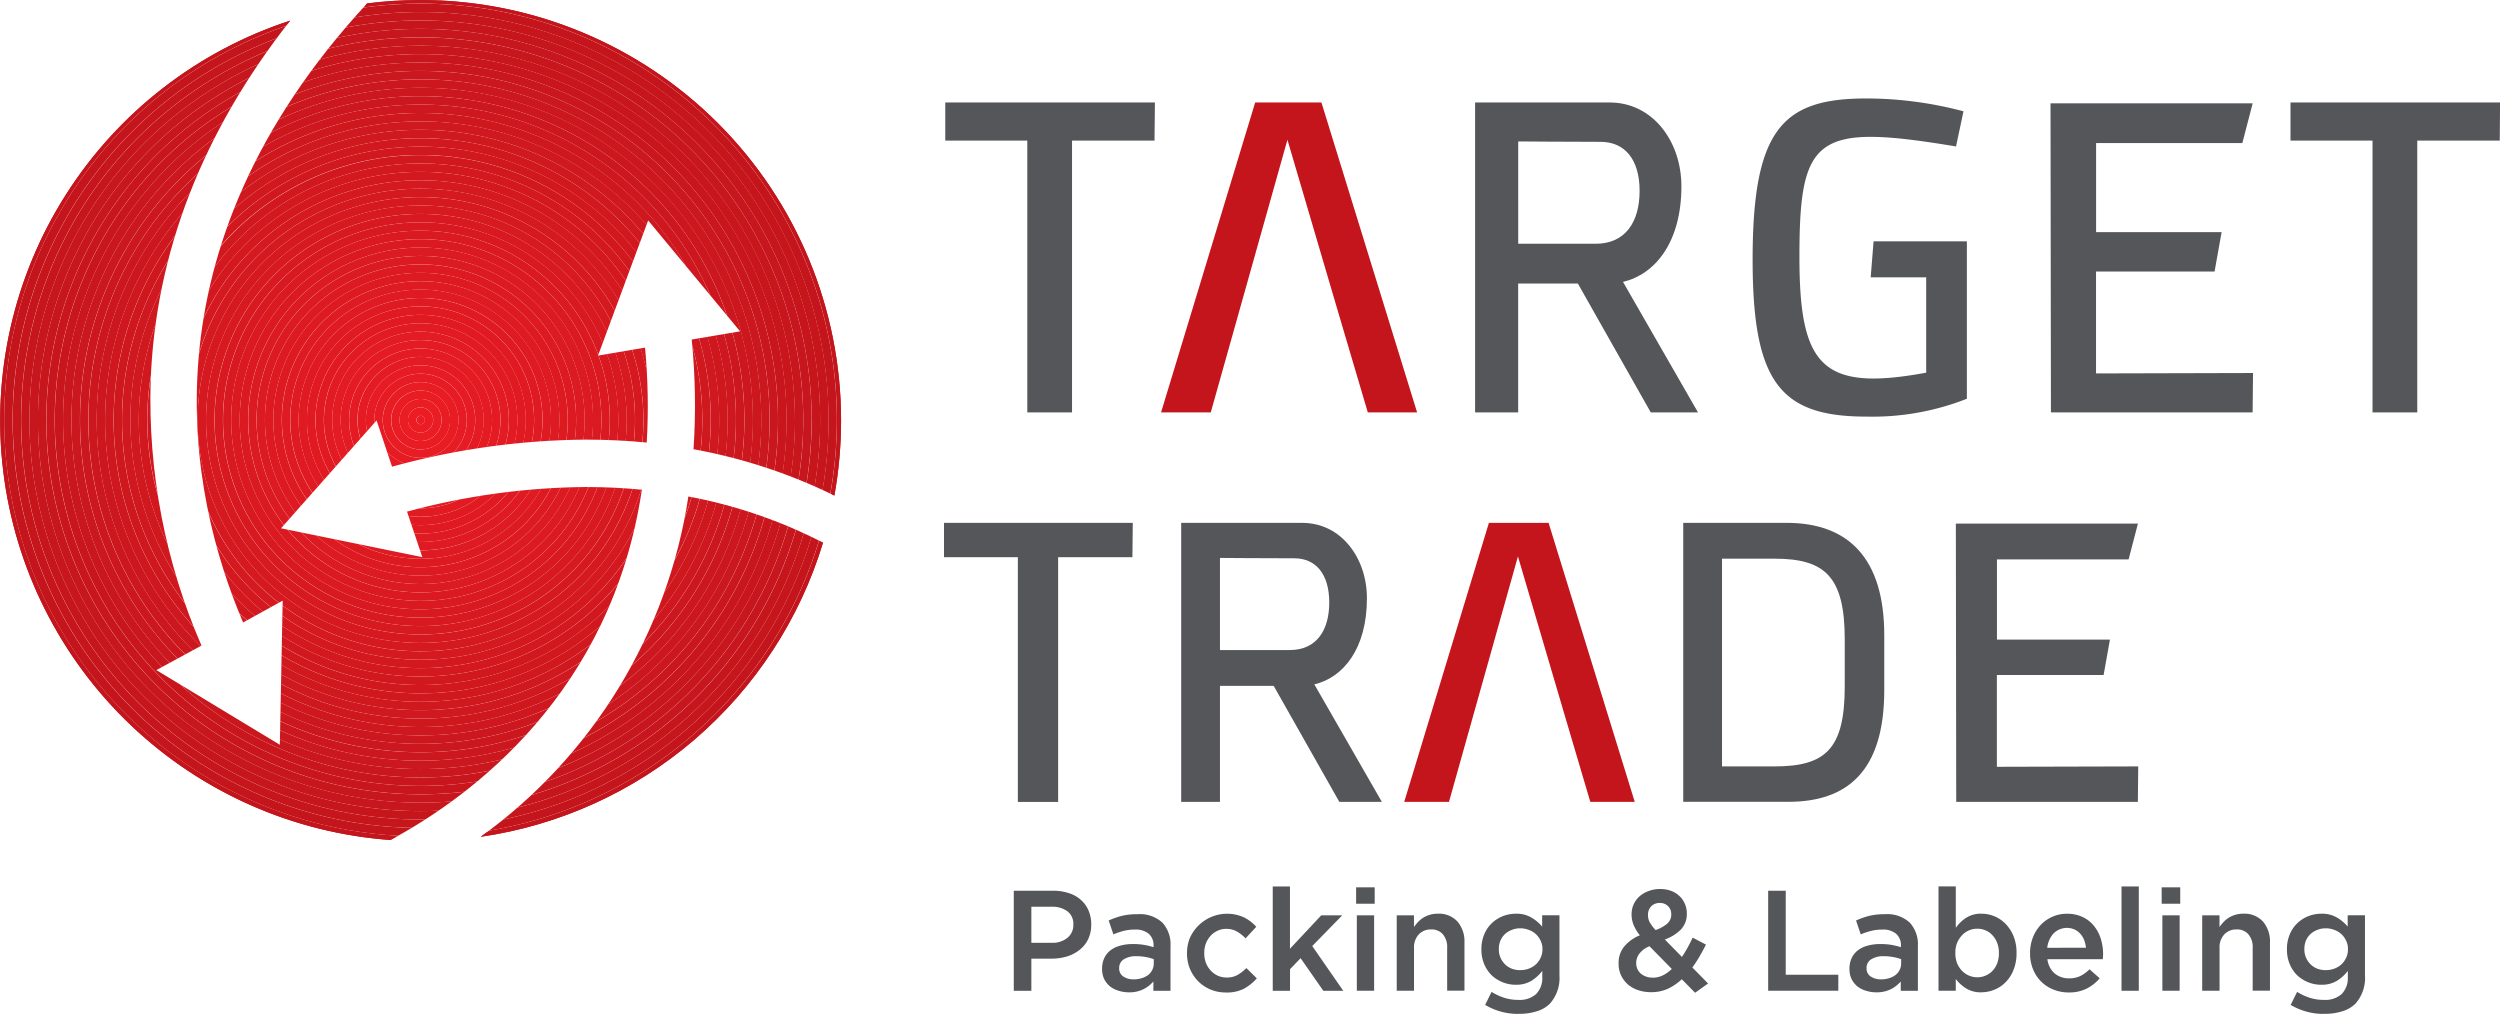 <svg xmlns="http://www.w3.org/2000/svg" xmlns:xlink="http://www.w3.org/1999/xlink" width="184.896" height="74.986" viewBox="0 0 184.896 74.986">
  <defs>
    <clipPath id="clip-path">
      <path id="Path_2" data-name="Path 2" d="M184.179,90.931c-1.354-.134-2.746-.2-4.149-.2a52.109,52.109,0,0,0-13.217,1.819l1.131,3.367-10.451-2.133,7.068-7.977,1.142,3.418a55.42,55.42,0,0,1,14.351-2c1.514,0,3.022.075,4.487.217a46.644,46.644,0,0,0-.125-7.021l-3.478.592,3.707-10,6.8,8.205-3.578.607A48.8,48.8,0,0,1,188,87.935a39.738,39.738,0,0,1,10.419,3.428,31.493,31.493,0,0,0,.495-5.549,31.1,31.1,0,0,0-31.1-31.1,31.722,31.722,0,0,0-3.953.249c-16.939,18.328-13.233,36.259-9.173,45.786l2.928-1.614-.211,10.659-9.13-5.523,3.335-1.812a45.612,45.612,0,0,1-3.758-19.576c.347-9.442,3.821-18.391,10.319-26.646a31.109,31.109,0,0,0,7.417,60.6c6.026-3.246,16.347-10.894,18.593-25.907m3.439.5A38.028,38.028,0,0,1,172.262,116.6a31.133,31.133,0,0,0,25.316-21.752A35.887,35.887,0,0,0,187.618,91.432Z" transform="translate(-136.709 -54.712)" fill="none" clip-rule="evenodd"/>
    </clipPath>
    <clipPath id="clip-path-2">
      <rect id="Rectangle_1" data-name="Rectangle 1" width="498.716" height="352.651" fill="none"/>
    </clipPath>
  </defs>
  <g id="Group_138" data-name="Group 138" transform="translate(-136.709 -54.712)">
    <g id="Group_4" data-name="Group 4" transform="translate(136.709 54.712)">
      <g id="Group_3" data-name="Group 3" clip-path="url(#clip-path)">
        <g id="Group_2" data-name="Group 2" transform="translate(-277.252 -69.837)">
          <g id="Group_1" data-name="Group 1" transform="translate(0 0)" clip-path="url(#clip-path-2)">
            <path id="Path_1" data-name="Path 1" d="M197.714,84.772h0A30.894,30.894,0,1,1,166.82,53.878a30.905,30.905,0,0,1,30.894,30.894m4.613,0a35.511,35.511,0,1,0-35.511,35.511,35.524,35.524,0,0,0,35.511-35.511" transform="translate(141.537 16.128)" fill="#c4151c"/>
          </g>
        </g>
      </g>
    </g>
    <g id="Group_8" data-name="Group 8" transform="translate(136.709 54.712)">
      <g id="Group_7" data-name="Group 7" clip-path="url(#clip-path)">
        <g id="Group_6" data-name="Group 6" transform="translate(-277.252 -69.837)">
          <g id="Group_5" data-name="Group 5" transform="translate(0 0)" clip-path="url(#clip-path-2)">
            <path id="Path_3" data-name="Path 3" d="M198.536,85.7h0A30.792,30.792,0,1,1,167.744,54.9,30.8,30.8,0,0,1,198.536,85.7m.618,0a31.415,31.415,0,1,0-31.415,31.414A31.426,31.426,0,0,0,199.154,85.7" transform="translate(140.613 15.204)" fill="#c4151c"/>
            <path id="Path_4" data-name="Path 4" d="M198.054,85.836a30.17,30.17,0,1,1-30.17-30.17,30.181,30.181,0,0,1,30.17,30.17m.618,0a30.792,30.792,0,1,0-30.792,30.792,30.8,30.8,0,0,0,30.792-30.792" transform="translate(140.473 15.064)" fill="#c5151c"/>
            <path id="Path_5" data-name="Path 5" d="M197.575,85.976a29.548,29.548,0,1,1-29.548-29.548,29.559,29.559,0,0,1,29.548,29.548m.631,0a30.17,30.17,0,1,0-30.171,30.17,30.181,30.181,0,0,0,30.171-30.17" transform="translate(140.33 14.923)" fill="#c6161c"/>
            <path id="Path_6" data-name="Path 6" d="M197.094,86.116A28.926,28.926,0,1,1,168.167,57.19a28.937,28.937,0,0,1,28.926,28.926m.63,0a29.548,29.548,0,1,0-29.548,29.548,29.559,29.559,0,0,0,29.548-29.548" transform="translate(140.19 14.783)" fill="#c6161c"/>
            <path id="Path_7" data-name="Path 7" d="M196.609,86.256a28.3,28.3,0,1,1-28.3-28.3,28.314,28.314,0,0,1,28.3,28.3m.619,0A28.926,28.926,0,1,0,168.3,115.182a28.937,28.937,0,0,0,28.926-28.926" transform="translate(140.052 14.643)" fill="#c7161d"/>
            <path id="Path_8" data-name="Path 8" d="M196.127,86.4a27.682,27.682,0,1,1-27.682-27.682A27.692,27.692,0,0,1,196.127,86.4m.618,0a28.3,28.3,0,1,0-28.3,28.3,28.314,28.314,0,0,0,28.3-28.3" transform="translate(139.912 14.503)" fill="#c8161d"/>
            <path id="Path_9" data-name="Path 9" d="M195.648,86.537h0a27.06,27.06,0,1,1-27.06-27.06,27.07,27.07,0,0,1,27.06,27.06m.63,0A27.682,27.682,0,1,0,168.6,114.219a27.692,27.692,0,0,0,27.682-27.682" transform="translate(139.769 14.363)" fill="#c9161d"/>
            <path id="Path_10" data-name="Path 10" d="M195.166,86.677A26.438,26.438,0,1,1,168.728,60.24a26.447,26.447,0,0,1,26.438,26.438m.631,0a27.06,27.06,0,1,0-27.06,27.059A27.07,27.07,0,0,0,195.8,86.677" transform="translate(139.629 14.222)" fill="#c9161d"/>
            <path id="Path_11" data-name="Path 11" d="M194.681,86.818A25.816,25.816,0,1,1,168.866,61a25.825,25.825,0,0,1,25.816,25.816m.618,0a26.438,26.438,0,1,0-26.438,26.438A26.447,26.447,0,0,0,195.3,86.818" transform="translate(139.491 14.082)" fill="#ca161d"/>
            <path id="Path_12" data-name="Path 12" d="M194.2,86.958h0a25.194,25.194,0,1,1-25.194-25.194A25.2,25.2,0,0,1,194.2,86.958m.618,0A25.816,25.816,0,1,0,169,112.774a25.825,25.825,0,0,0,25.816-25.816" transform="translate(139.351 13.942)" fill="#cb171e"/>
            <path id="Path_13" data-name="Path 13" d="M193.721,87.1h0a24.572,24.572,0,1,1-24.572-24.571A24.581,24.581,0,0,1,193.721,87.1m.63,0a25.194,25.194,0,1,0-25.194,25.193A25.2,25.2,0,0,0,194.351,87.1" transform="translate(139.208 13.802)" fill="#cc171e"/>
            <path id="Path_14" data-name="Path 14" d="M193.239,87.238a23.95,23.95,0,1,1-23.95-23.95,23.958,23.958,0,0,1,23.95,23.95m.631,0A24.572,24.572,0,1,0,169.3,111.81a24.58,24.58,0,0,0,24.572-24.571" transform="translate(139.068 13.661)" fill="#cc171e"/>
            <path id="Path_15" data-name="Path 15" d="M192.754,87.379a23.327,23.327,0,1,1-23.328-23.328,23.336,23.336,0,0,1,23.328,23.328m.618,0a23.95,23.95,0,1,0-23.95,23.95,23.958,23.958,0,0,0,23.95-23.95" transform="translate(138.93 13.521)" fill="#cd171e"/>
            <path id="Path_16" data-name="Path 16" d="M192.273,87.519h0a22.705,22.705,0,1,1-22.706-22.706,22.714,22.714,0,0,1,22.706,22.706m.618,0a23.328,23.328,0,1,0-23.328,23.327A23.336,23.336,0,0,0,192.89,87.519" transform="translate(138.79 13.381)" fill="#ce171e"/>
            <path id="Path_17" data-name="Path 17" d="M191.793,87.659h0A22.083,22.083,0,1,1,169.71,65.576a22.092,22.092,0,0,1,22.083,22.083m.631,0a22.705,22.705,0,1,0-22.706,22.705,22.714,22.714,0,0,0,22.706-22.705" transform="translate(138.647 13.241)" fill="#cf171e"/>
            <path id="Path_18" data-name="Path 18" d="M191.312,87.8A21.461,21.461,0,1,1,169.85,66.338,21.469,21.469,0,0,1,191.312,87.8m.631,0a22.084,22.084,0,1,0-22.084,22.083A22.092,22.092,0,0,0,191.942,87.8" transform="translate(138.507 13.1)" fill="#cf181f"/>
            <path id="Path_19" data-name="Path 19" d="M190.827,87.939a20.839,20.839,0,1,1-20.84-20.84,20.847,20.847,0,0,1,20.84,20.84m.618,0A21.461,21.461,0,1,0,169.983,109.4a21.469,21.469,0,0,0,21.461-21.461" transform="translate(138.37 12.96)" fill="#d0181f"/>
            <path id="Path_20" data-name="Path 20" d="M190.345,88.08a20.217,20.217,0,1,1-20.217-20.217A20.224,20.224,0,0,1,190.345,88.08m.619,0a20.839,20.839,0,1,0-20.84,20.839,20.847,20.847,0,0,0,20.84-20.839" transform="translate(138.229 12.82)" fill="#d1181f"/>
            <path id="Path_21" data-name="Path 21" d="M189.866,88.22a19.6,19.6,0,1,1-19.6-19.6,19.6,19.6,0,0,1,19.6,19.6m.631,0a20.217,20.217,0,1,0-20.218,20.217A20.225,20.225,0,0,0,190.5,88.22" transform="translate(138.086 12.679)" fill="#d2181f"/>
            <path id="Path_22" data-name="Path 22" d="M189.385,88.36h0a18.973,18.973,0,1,1-18.973-18.973A18.98,18.98,0,0,1,189.385,88.36m.63,0a19.595,19.595,0,1,0-19.6,19.6,19.6,19.6,0,0,0,19.6-19.6" transform="translate(137.946 12.539)" fill="#d2181f"/>
            <path id="Path_23" data-name="Path 23" d="M188.9,88.5A18.351,18.351,0,1,1,170.549,70.15,18.357,18.357,0,0,1,188.9,88.5m.619,0a18.973,18.973,0,1,0-18.973,18.973A18.98,18.98,0,0,0,189.518,88.5" transform="translate(137.808 12.399)" fill="#d31820"/>
            <path id="Path_24" data-name="Path 24" d="M188.418,88.641a17.729,17.729,0,1,1-17.729-17.729,17.736,17.736,0,0,1,17.729,17.729m.618,0a18.351,18.351,0,1,0-18.351,18.351,18.357,18.357,0,0,0,18.351-18.351" transform="translate(137.668 12.259)" fill="#d41820"/>
            <path id="Path_25" data-name="Path 25" d="M187.939,88.781h0a17.107,17.107,0,1,1-17.107-17.107,17.113,17.113,0,0,1,17.107,17.107m.63,0A17.729,17.729,0,1,0,170.84,106.51a17.735,17.735,0,0,0,17.729-17.729" transform="translate(137.525 12.119)" fill="#d51920"/>
            <path id="Path_26" data-name="Path 26" d="M187.458,88.921h0a16.485,16.485,0,1,1-16.485-16.485,16.491,16.491,0,0,1,16.485,16.485m.63,0a17.107,17.107,0,1,0-17.107,17.106,17.113,17.113,0,0,0,17.107-17.106" transform="translate(137.385 11.978)" fill="#d51920"/>
            <path id="Path_27" data-name="Path 27" d="M186.972,89.061h0A15.863,15.863,0,1,1,171.11,73.2a15.869,15.869,0,0,1,15.863,15.863m.618,0a16.485,16.485,0,1,0-16.484,16.485A16.491,16.491,0,0,0,187.59,89.061" transform="translate(137.247 11.838)" fill="#d61920"/>
            <path id="Path_28" data-name="Path 28" d="M186.491,89.2h0A15.241,15.241,0,1,1,171.25,73.961,15.247,15.247,0,0,1,186.491,89.2m.618,0a15.863,15.863,0,1,0-15.863,15.863A15.869,15.869,0,0,0,187.108,89.2" transform="translate(137.107 11.698)" fill="#d71920"/>
            <path id="Path_29" data-name="Path 29" d="M186.012,89.342a14.619,14.619,0,1,1-14.619-14.619,14.624,14.624,0,0,1,14.619,14.619m.63,0A15.24,15.24,0,1,0,171.4,104.583a15.246,15.246,0,0,0,15.241-15.241" transform="translate(136.964 11.558)" fill="#d81921"/>
            <path id="Path_30" data-name="Path 30" d="M185.53,89.482a14,14,0,1,1-14-14,14,14,0,0,1,14,14m.631,0A14.618,14.618,0,1,0,171.541,104.1a14.625,14.625,0,0,0,14.619-14.618" transform="translate(136.824 11.417)" fill="#d91921"/>
            <path id="Path_31" data-name="Path 31" d="M185.045,89.622a13.375,13.375,0,1,1-13.375-13.375,13.38,13.38,0,0,1,13.375,13.375m.618,0a14,14,0,1,0-14,14,14,14,0,0,0,14-14" transform="translate(136.687 11.277)" fill="#da1921"/>
            <path id="Path_32" data-name="Path 32" d="M184.564,89.763h0A12.752,12.752,0,1,1,171.811,77.01a12.757,12.757,0,0,1,12.753,12.753m.618,0a13.374,13.374,0,1,0-13.375,13.375,13.38,13.38,0,0,0,13.375-13.375" transform="translate(136.546 11.137)" fill="#db1921"/>
            <path id="Path_33" data-name="Path 33" d="M184.084,89.9h0a12.13,12.13,0,1,1-12.13-12.13,12.135,12.135,0,0,1,12.13,12.13m.631,0a12.752,12.752,0,1,0-12.753,12.752A12.758,12.758,0,0,0,184.715,89.9" transform="translate(136.403 10.997)" fill="#db1a21"/>
            <path id="Path_34" data-name="Path 34" d="M183.6,90.043h0a11.508,11.508,0,1,1-11.508-11.508A11.512,11.512,0,0,1,183.6,90.043m.631,0a12.13,12.13,0,1,0-12.131,12.13,12.135,12.135,0,0,0,12.131-12.13" transform="translate(136.263 10.856)" fill="#dc1a21"/>
            <path id="Path_35" data-name="Path 35" d="M183.118,90.183h0A10.886,10.886,0,1,1,172.232,79.3a10.89,10.89,0,0,1,10.887,10.887m.618,0a11.508,11.508,0,1,0-11.508,11.508,11.512,11.512,0,0,0,11.508-11.508" transform="translate(136.125 10.716)" fill="#dd1a21"/>
            <path id="Path_36" data-name="Path 36" d="M182.636,90.324h0a10.264,10.264,0,1,1-10.264-10.265,10.267,10.267,0,0,1,10.264,10.265m.619,0a10.886,10.886,0,1,0-10.887,10.886,10.891,10.891,0,0,0,10.887-10.886" transform="translate(135.985 10.576)" fill="#de1a21"/>
            <path id="Path_37" data-name="Path 37" d="M182.157,90.464h0a9.642,9.642,0,1,1-9.642-9.642,9.646,9.646,0,0,1,9.642,9.642m.631,0a10.264,10.264,0,1,0-10.265,10.264,10.269,10.269,0,0,0,10.265-10.264" transform="translate(135.842 10.436)" fill="#de1a22"/>
            <path id="Path_38" data-name="Path 38" d="M181.676,90.6a9.02,9.02,0,1,1-9.02-9.02,9.023,9.023,0,0,1,9.02,9.02m.63,0a9.642,9.642,0,1,0-9.642,9.642,9.645,9.645,0,0,0,9.642-9.642" transform="translate(135.702 10.295)" fill="#df1a22"/>
            <path id="Path_39" data-name="Path 39" d="M181.191,90.744a8.4,8.4,0,1,1-8.4-8.4,8.4,8.4,0,0,1,8.4,8.4m.618,0a9.02,9.02,0,1,0-9.02,9.02,9.023,9.023,0,0,0,9.02-9.02" transform="translate(135.564 10.155)" fill="#e01a22"/>
            <path id="Path_40" data-name="Path 40" d="M180.709,90.885a7.775,7.775,0,1,1-7.776-7.776,7.779,7.779,0,0,1,7.776,7.776m.618,0a8.4,8.4,0,1,0-8.4,8.4,8.4,8.4,0,0,0,8.4-8.4" transform="translate(135.424 10.015)" fill="#e11a22"/>
            <path id="Path_41" data-name="Path 41" d="M180.23,91.025a7.154,7.154,0,1,1-7.154-7.154,7.157,7.157,0,0,1,7.154,7.154m.631,0a7.776,7.776,0,1,0-7.777,7.776,7.779,7.779,0,0,0,7.777-7.776" transform="translate(135.281 9.875)" fill="#e11a22"/>
            <path id="Path_42" data-name="Path 42" d="M179.748,91.165a6.532,6.532,0,1,1-6.532-6.532,6.534,6.534,0,0,1,6.532,6.532m.63,0a7.154,7.154,0,1,0-7.154,7.154,7.157,7.157,0,0,0,7.154-7.154" transform="translate(135.141 9.734)" fill="#e21b22"/>
            <path id="Path_43" data-name="Path 43" d="M179.263,91.305a5.909,5.909,0,1,1-5.91-5.91,5.912,5.912,0,0,1,5.91,5.91m.619,0a6.532,6.532,0,1,0-6.532,6.531,6.534,6.534,0,0,0,6.532-6.531" transform="translate(135.004 9.594)" fill="#e31b22"/>
            <path id="Path_44" data-name="Path 44" d="M178.782,91.446h0a5.287,5.287,0,1,1-5.288-5.288,5.29,5.29,0,0,1,5.288,5.288m.618,0a5.91,5.91,0,1,0-5.91,5.91,5.911,5.911,0,0,0,5.91-5.91" transform="translate(134.863 9.454)" fill="#e41b22"/>
            <path id="Path_45" data-name="Path 45" d="M178.3,91.586a4.666,4.666,0,1,1-4.666-4.666,4.667,4.667,0,0,1,4.666,4.666m.63,0a5.287,5.287,0,1,0-5.288,5.288,5.29,5.29,0,0,0,5.288-5.288" transform="translate(134.72 9.314)" fill="#e51b23"/>
            <path id="Path_46" data-name="Path 46" d="M177.82,91.726h0a4.043,4.043,0,1,1-4.043-4.043,4.045,4.045,0,0,1,4.043,4.043m.631,0a4.666,4.666,0,1,0-4.666,4.665,4.668,4.668,0,0,0,4.666-4.665" transform="translate(134.58 9.173)" fill="#e51b23"/>
            <path id="Path_47" data-name="Path 47" d="M177.336,91.866h0a3.421,3.421,0,1,1-3.422-3.422,3.423,3.423,0,0,1,3.422,3.422m.618,0a4.043,4.043,0,1,0-4.043,4.043,4.045,4.045,0,0,0,4.043-4.043" transform="translate(134.443 9.033)" fill="#e61b23"/>
            <path id="Path_48" data-name="Path 48" d="M176.855,92.007a2.8,2.8,0,1,1-2.8-2.8,2.8,2.8,0,0,1,2.8,2.8m.618,0a3.421,3.421,0,1,0-3.422,3.422,3.423,3.423,0,0,0,3.422-3.422" transform="translate(134.302 8.893)" fill="#e71b23"/>
          </g>
        </g>
      </g>
    </g>
    <path id="Path_50" data-name="Path 50" d="M176.376,92.147a2.178,2.178,0,1,1-2.178-2.178,2.178,2.178,0,0,1,2.178,2.178m.63,0a2.8,2.8,0,1,0-2.8,2.8,2.8,2.8,0,0,0,2.8-2.8" transform="translate(-6.384 -6.372)" fill="#e81c23"/>
    <path id="Path_51" data-name="Path 51" d="M175.894,92.287h0a1.555,1.555,0,1,1-1.555-1.555,1.556,1.556,0,0,1,1.555,1.555m.631,0a2.177,2.177,0,1,0-2.178,2.177,2.179,2.179,0,0,0,2.178-2.177" transform="translate(-6.524 -6.512)" fill="#e91c23"/>
    <path id="Path_52" data-name="Path 52" d="M175.409,92.427a.933.933,0,1,1-.934-.933.934.934,0,0,1,.934.933m.618,0a1.555,1.555,0,1,0-1.555,1.555,1.556,1.556,0,0,0,1.555-1.555" transform="translate(-6.661 -6.653)" fill="#ea1c24"/>
    <path id="Path_53" data-name="Path 53" d="M174.928,92.568h0a.311.311,0,1,1-.312-.311.312.312,0,0,1,.312.311m.618,0a.933.933,0,1,0-.934.934.933.933,0,0,0,.934-.934" transform="translate(-6.802 -6.793)" fill="#ec1c24"/>
    <path id="Path_54" data-name="Path 54" d="M175.079,92.708a.311.311,0,1,0-.311.311.311.311,0,0,0,.311-.311" transform="translate(-6.945 -6.933)" fill="#ed1c24"/>
    <path id="Path_55" data-name="Path 55" d="M236.223,102.1H222.266v2.538h5.462v18.1h2.979v-18.1H236.2l.028-2.538" transform="translate(-15.74 -8.718)" fill="#54565a"/>
    <path id="Path_56" data-name="Path 56" d="M246.633,104.695s3.338.027,5.489.027c1.6,0,2.592,1.164,2.592,3.269,0,2.049-.937,3.517-2.923,3.517h-5.159v-6.813m10.869,2.991c0-3.018-1.932-5.583-4.772-5.583h-8.965v20.632h2.868v-8.579h3.972l4.855,8.579h3.145l-4.993-8.689C255.736,113.549,257.5,111.424,257.5,107.685Z" transform="translate(-19.696 -8.719)" fill="#54565a" fill-rule="evenodd"/>
    <path id="Path_57" data-name="Path 57" d="M281.026,122.734,274.654,102.1h-4.414l-6.262,20.633h3.31l5.1-18.151,3.475,11.807,1.876,6.344h3.282" transform="translate(-23.414 -8.718)" fill="#c4151c"/>
    <path id="Path_58" data-name="Path 58" d="M296.022,120.113h-3.889V104.75h3.889c3.724,0,5.187,1.326,5.187,5.968V114.2c0,4.615-1.408,5.913-5.187,5.913m8.11-9.7c0-5.693-2.649-8.313-7.228-8.313h-7.64v20.632h7.778c4.3,0,7.09-2.207,7.09-8.257Z" transform="translate(-28.066 -8.719)" fill="#54565a" fill-rule="evenodd"/>
    <path id="Path_59" data-name="Path 59" d="M324.9,113.368l.469-2.621h-8.357v-5.93h9.737l.69-2.649H313.973L314,122.746h13.434l.027-2.621-10.454.028v-6.786H324.9" transform="translate(-32.612 -8.731)" fill="#54565a"/>
    <path id="Path_60" data-name="Path 60" d="M237.881,64h-15.5V66.82h6.066v20.1h3.309V66.82h6.1l.03-2.818" transform="translate(-15.761 -1.709)" fill="#54565a"/>
    <path id="Path_61" data-name="Path 61" d="M260.875,86.919,253.8,64h-4.9L241.94,86.919h3.676l5.669-20.161,3.86,13.114,2.084,7.047h3.646" transform="translate(-19.36 -1.709)" fill="#c4151c"/>
    <path id="Path_62" data-name="Path 62" d="M273.587,66.881s3.707.031,6.1.031c1.776,0,2.88,1.292,2.88,3.63,0,2.277-1.041,3.907-3.247,3.907h-5.73V66.881M285.659,70.2c0-3.353-2.145-6.2-5.3-6.2H270.4V86.919h3.186V77.39H278l5.392,9.53h3.493l-5.546-9.651C283.7,76.716,285.659,74.356,285.659,70.2Z" transform="translate(-24.596 -1.709)" fill="#54565a" fill-rule="evenodd"/>
    <path id="Path_63" data-name="Path 63" d="M311.4,85.839V74.2H304.5l-.214,2.665h4.105v7.048c-7.751,1.439-9.375-.521-9.375-8.58,0-8.946,1.257-9.866,11.581-8.15l.552-2.6a28.181,28.181,0,0,0-7.17-.95c-6.19,0-8.425,2.237-8.425,11.918,0,9.038,2.022,11.612,8.394,11.612a19.043,19.043,0,0,0,7.445-1.317" transform="translate(-29.224 -1.64)" fill="#54565a"/>
    <path id="Path_64" data-name="Path 64" d="M334.686,76.516l.521-2.911h-9.283V67.018h10.815l.766-2.942H322.553l.03,22.857H337.5l.031-2.911-11.612.031V76.516h8.762" transform="translate(-34.191 -1.723)" fill="#54565a"/>
    <path id="Path_65" data-name="Path 65" d="M359.8,64h-15.5V66.82h6.067v20.1h3.309V66.82h6.1L359.8,64" transform="translate(-38.19 -1.709)" fill="#54565a"/>
    <path id="Path_66" data-name="Path 66" d="M228.591,135.442h2.916a3.55,3.55,0,0,1,1.163.18,2.374,2.374,0,0,1,.888.5,2.132,2.132,0,0,1,.56.782,2.485,2.485,0,0,1,.2,1.014v.021a2.472,2.472,0,0,1-.233,1.1,2.285,2.285,0,0,1-.634.782,2.9,2.9,0,0,1-.94.486,4.083,4.083,0,0,1-1.152.158H229.89v2.378h-1.3v-7.4m2.81,3.847a1.7,1.7,0,0,0,1.162-.37,1.191,1.191,0,0,0,.433-.951v-.021a1.152,1.152,0,0,0-.433-.982,1.836,1.836,0,0,0-1.162-.339H229.89v2.664Z" transform="translate(-16.904 -14.852)" fill="#54565a" fill-rule="evenodd"/>
    <path id="Path_67" data-name="Path 67" d="M240.387,143.23v-.687a2.378,2.378,0,0,1-.73.57,2.294,2.294,0,0,1-1.077.233,2.457,2.457,0,0,1-.761-.116,1.929,1.929,0,0,1-.634-.317,1.821,1.821,0,0,1-.433-.539,1.705,1.705,0,0,1-.158-.75V141.6a1.779,1.779,0,0,1,.169-.8,1.535,1.535,0,0,1,.465-.57,1.987,1.987,0,0,1,.718-.338,3.421,3.421,0,0,1,.909-.117,4.864,4.864,0,0,1,.856.064,5.216,5.216,0,0,1,.687.169V139.9a1.1,1.1,0,0,0-.359-.888,1.492,1.492,0,0,0-1.015-.307,3.4,3.4,0,0,0-.845.1,5.527,5.527,0,0,0-.75.254l-.348-1.025a5.9,5.9,0,0,1,.951-.339,4.727,4.727,0,0,1,1.173-.126,2.464,2.464,0,0,1,1.849.623,2.369,2.369,0,0,1,.6,1.732v3.308h-1.268m.032-2.335a3.251,3.251,0,0,0-.582-.158,3.645,3.645,0,0,0-.7-.064,1.645,1.645,0,0,0-.941.233.731.731,0,0,0-.338.634v.021a.7.7,0,0,0,.307.613,1.355,1.355,0,0,0,.771.211,1.9,1.9,0,0,0,.581-.085,1.586,1.586,0,0,0,.476-.233,1.08,1.08,0,0,0,.306-.37,1.031,1.031,0,0,0,.117-.486Z" transform="translate(-18.376 -15.243)" fill="#54565a" fill-rule="evenodd"/>
    <path id="Path_68" data-name="Path 68" d="M247.17,143.349a2.833,2.833,0,0,1-2.071-.845,2.918,2.918,0,0,1-.6-.92,3,3,0,0,1-.211-1.12v-.021a3,3,0,0,1,.211-1.12,3.017,3.017,0,0,1,3.994-1.532,3.088,3.088,0,0,1,.919.7l-.792.856a2.781,2.781,0,0,0-.634-.5,1.53,1.53,0,0,0-.814-.2,1.421,1.421,0,0,0-.645.149,1.5,1.5,0,0,0-.508.38,1.786,1.786,0,0,0-.338.56,2.039,2.039,0,0,0-.116.687v.021a2.068,2.068,0,0,0,.116.7,1.816,1.816,0,0,0,.349.571,1.728,1.728,0,0,0,.528.391,1.641,1.641,0,0,0,.676.137,1.593,1.593,0,0,0,.792-.19,3.124,3.124,0,0,0,.655-.508l.771.761a3.588,3.588,0,0,1-.94.761,2.809,2.809,0,0,1-1.342.286" transform="translate(-19.791 -15.236)" fill="#54565a"/>
    <path id="Path_69" data-name="Path 69" d="M252.055,135.054h1.278v4.607l2.314-2.472H257.2l-2.219,2.272,2.293,3.308H255.8l-1.68-2.41-.782.814v1.6h-1.278v-7.714" transform="translate(-21.221 -14.781)" fill="#54565a"/>
    <path id="Path_70" data-name="Path 70" d="M259.617,135.131h1.374v1.215h-1.374Zm.053,2.071h1.279v5.58H259.67Z" transform="translate(-22.612 -14.795)" fill="#54565a" fill-rule="evenodd"/>
    <path id="Path_71" data-name="Path 71" d="M263.294,137.643h1.279v.867a3.026,3.026,0,0,1,.3-.37,2.072,2.072,0,0,1,.38-.317,2.039,2.039,0,0,1,1.067-.3,1.865,1.865,0,0,1,1.469.581,2.264,2.264,0,0,1,.517,1.563v3.551h-1.279v-3.17a1.443,1.443,0,0,0-.317-1,1.092,1.092,0,0,0-.877-.359,1.19,1.19,0,0,0-.909.37,1.4,1.4,0,0,0-.348,1.013v3.15h-1.279v-5.58" transform="translate(-23.288 -15.236)" fill="#54565a"/>
    <path id="Path_72" data-name="Path 72" d="M273.742,144.934a4.718,4.718,0,0,1-2.494-.666l.476-.961a4.311,4.311,0,0,0,.929.433,3.4,3.4,0,0,0,1.057.158,1.827,1.827,0,0,0,1.311-.433,1.686,1.686,0,0,0,.454-1.279v-.433a2.991,2.991,0,0,1-.814.74,2.163,2.163,0,0,1-1.151.286,2.557,2.557,0,0,1-.951-.18,2.605,2.605,0,0,1-.814-.507,2.545,2.545,0,0,1-.561-.825,2.733,2.733,0,0,1-.211-1.1v-.021a2.743,2.743,0,0,1,.211-1.1,2.4,2.4,0,0,1,.561-.823,2.509,2.509,0,0,1,.814-.518,2.61,2.61,0,0,1,.951-.18,2.153,2.153,0,0,1,1.162.285,3.05,3.05,0,0,1,.793.666v-.835h1.279v4.438a2.853,2.853,0,0,1-.708,2.1,2.3,2.3,0,0,1-.961.56,4.228,4.228,0,0,1-1.332.19m.106-3.233a1.821,1.821,0,0,0,.623-.106,1.645,1.645,0,0,0,.529-.317,1.576,1.576,0,0,0,.348-.486,1.408,1.408,0,0,0,.138-.623v-.021a1.368,1.368,0,0,0-.138-.623,1.493,1.493,0,0,0-.877-.8,1.684,1.684,0,0,0-.623-.116,1.634,1.634,0,0,0-.623.116,1.555,1.555,0,0,0-.508.307,1.5,1.5,0,0,0-.339.486,1.587,1.587,0,0,0-.116.623v.021a1.538,1.538,0,0,0,.127.634,1.658,1.658,0,0,0,.338.486,1.564,1.564,0,0,0,.5.317A1.823,1.823,0,0,0,273.848,141.7Z" transform="translate(-24.701 -15.236)" fill="#54565a" fill-rule="evenodd"/>
    <path id="Path_73" data-name="Path 73" d="M288.087,141.954a4.064,4.064,0,0,1-1.036.709,2.975,2.975,0,0,1-1.236.253,3.043,3.043,0,0,1-.961-.148,2.37,2.37,0,0,1-.761-.423,2.2,2.2,0,0,1-.507-.676,2.046,2.046,0,0,1-.18-.867v-.021a1.915,1.915,0,0,1,.4-1.226,2.951,2.951,0,0,1,1.173-.845,3.185,3.185,0,0,1-.465-.772,2.07,2.07,0,0,1-.148-.771v-.022a1.761,1.761,0,0,1,.57-1.3,2.034,2.034,0,0,1,.667-.4,2.332,2.332,0,0,1,.887-.158,2.234,2.234,0,0,1,.8.137,1.8,1.8,0,0,1,.613.38,1.619,1.619,0,0,1,.4.57,1.677,1.677,0,0,1,.148.7v.021a1.66,1.66,0,0,1-.444,1.194,3.177,3.177,0,0,1-1.183.73l1.267,1.288q.212-.316.412-.676t.381-.75l.982.517q-.222.443-.476.877a8.675,8.675,0,0,1-.529.814l1.163,1.183-.961.687-.983-1m-1.945-3.635a2.736,2.736,0,0,0,.866-.475.887.887,0,0,0,.3-.676v-.022a.794.794,0,0,0-.243-.6.814.814,0,0,0-.6-.233.852.852,0,0,0-.645.253.881.881,0,0,0-.233.635v.02a1.1,1.1,0,0,0,.127.518A2.977,2.977,0,0,0,286.142,138.319Zm-.19,3.519a1.653,1.653,0,0,0,.729-.169,2.569,2.569,0,0,0,.666-.476l-1.648-1.68a1.719,1.719,0,0,0-.75.55,1.117,1.117,0,0,0-.233.676v.021a1,1,0,0,0,.348.783A1.322,1.322,0,0,0,285.952,141.838Z" transform="translate(-26.988 -14.824)" fill="#54565a" fill-rule="evenodd"/>
    <path id="Path_74" data-name="Path 74" d="M296.962,135.442h1.3v6.213h3.889v1.183h-5.188v-7.4" transform="translate(-29.483 -14.852)" fill="#54565a"/>
    <path id="Path_75" data-name="Path 75" d="M308.124,143.23v-.687a2.383,2.383,0,0,1-.729.57,2.3,2.3,0,0,1-1.078.233,2.457,2.457,0,0,1-.761-.116,1.918,1.918,0,0,1-.633-.317,1.8,1.8,0,0,1-.433-.539,1.694,1.694,0,0,1-.159-.75V141.6a1.779,1.779,0,0,1,.17-.8,1.54,1.54,0,0,1,.464-.57,1.984,1.984,0,0,1,.719-.338,3.412,3.412,0,0,1,.909-.117,4.854,4.854,0,0,1,.855.064,5.216,5.216,0,0,1,.687.169V139.9a1.1,1.1,0,0,0-.359-.888,1.49,1.49,0,0,0-1.014-.307,3.391,3.391,0,0,0-.845.1,5.5,5.5,0,0,0-.751.254l-.348-1.025a5.9,5.9,0,0,1,.951-.339,4.737,4.737,0,0,1,1.173-.126,2.464,2.464,0,0,1,1.849.623,2.369,2.369,0,0,1,.6,1.732v3.308h-1.268m.032-2.335a3.259,3.259,0,0,0-.581-.158,3.66,3.66,0,0,0-.7-.064,1.645,1.645,0,0,0-.941.233.731.731,0,0,0-.338.634v.021a.7.7,0,0,0,.307.613,1.357,1.357,0,0,0,.771.211,1.9,1.9,0,0,0,.581-.085,1.568,1.568,0,0,0,.476-.233,1.081,1.081,0,0,0,.306-.37,1.022,1.022,0,0,0,.117-.486Z" transform="translate(-30.838 -15.243)" fill="#54565a" fill-rule="evenodd"/>
    <path id="Path_76" data-name="Path 76" d="M315.568,142.884a2.052,2.052,0,0,1-1.142-.3,2.939,2.939,0,0,1-.75-.686v.867H312.4v-7.714h1.279v3.064a2.712,2.712,0,0,1,.761-.739,1.973,1.973,0,0,1,1.131-.307,2.521,2.521,0,0,1,.961.19,2.415,2.415,0,0,1,.825.56,2.763,2.763,0,0,1,.591.909,3.219,3.219,0,0,1,.223,1.236v.021a3.213,3.213,0,0,1-.223,1.236,2.6,2.6,0,0,1-.581.909,2.377,2.377,0,0,1-.835.56,2.521,2.521,0,0,1-.961.19m-.3-1.109a1.485,1.485,0,0,0,.613-.127,1.518,1.518,0,0,0,.508-.348,1.706,1.706,0,0,0,.349-.56,2.137,2.137,0,0,0,.126-.751v-.021a2.011,2.011,0,0,0-.126-.729,1.681,1.681,0,0,0-.349-.57,1.436,1.436,0,0,0-.508-.36,1.5,1.5,0,0,0-.613-.126,1.577,1.577,0,0,0-.623.126,1.492,1.492,0,0,0-.517.37,1.808,1.808,0,0,0-.359.56,1.994,1.994,0,0,0-.127.729v.021a2.088,2.088,0,0,0,.127.74,1.827,1.827,0,0,0,.359.56,1.573,1.573,0,0,0,1.141.486Z" transform="translate(-32.322 -14.781)" fill="#54565a" fill-rule="evenodd"/>
    <path id="Path_77" data-name="Path 77" d="M323.562,143.349a3.03,3.03,0,0,1-1.131-.211,2.681,2.681,0,0,1-1.51-1.5,3.066,3.066,0,0,1-.223-1.183v-.021a3.178,3.178,0,0,1,.2-1.131,2.834,2.834,0,0,1,.561-.919,2.613,2.613,0,0,1,.867-.623,2.555,2.555,0,0,1,1.1-.233,2.613,2.613,0,0,1,1.163.243,2.343,2.343,0,0,1,.835.654,2.8,2.8,0,0,1,.507.962,3.774,3.774,0,0,1,.169,1.142,39.264,39.264,0,0,1-.02.359h-4.1a1.663,1.663,0,0,0,.539,1.057,1.639,1.639,0,0,0,1.067.359,1.874,1.874,0,0,0,.824-.169,2.677,2.677,0,0,0,.686-.5l.751.666a3.06,3.06,0,0,1-.962.761,2.842,2.842,0,0,1-1.32.285m1.268-3.307a2.115,2.115,0,0,0-.138-.57,1.406,1.406,0,0,0-.285-.465,1.307,1.307,0,0,0-.433-.317,1.39,1.39,0,0,0-1.543.3,1.839,1.839,0,0,0-.465,1.057Z" transform="translate(-33.849 -15.236)" fill="#54565a" fill-rule="evenodd"/>
    <rect id="Rectangle_3" data-name="Rectangle 3" width="1.279" height="7.714" transform="translate(293.612 120.273)" fill="#54565a"/>
    <path id="Path_78" data-name="Path 78" d="M332.625,135.131H334v1.215h-1.373Zm.053,2.071h1.278v5.58h-1.278Z" transform="translate(-36.044 -14.795)" fill="#54565a" fill-rule="evenodd"/>
    <path id="Path_79" data-name="Path 79" d="M336.3,137.643h1.279v.867a3.11,3.11,0,0,1,.3-.37,2.1,2.1,0,0,1,.38-.317,2.045,2.045,0,0,1,1.067-.3,1.864,1.864,0,0,1,1.469.581,2.263,2.263,0,0,1,.517,1.563v3.551h-1.278v-3.17a1.443,1.443,0,0,0-.317-1,1.092,1.092,0,0,0-.877-.359,1.19,1.19,0,0,0-.908.37,1.394,1.394,0,0,0-.349,1.013v3.15H336.3v-5.58" transform="translate(-36.72 -15.236)" fill="#54565a"/>
    <path id="Path_80" data-name="Path 80" d="M346.75,144.934a4.714,4.714,0,0,1-2.494-.666l.476-.961a4.312,4.312,0,0,0,.929.433,3.4,3.4,0,0,0,1.057.158,1.827,1.827,0,0,0,1.311-.433,1.686,1.686,0,0,0,.454-1.279v-.433a2.99,2.99,0,0,1-.814.74,2.165,2.165,0,0,1-1.151.286,2.564,2.564,0,0,1-.952-.18,2.624,2.624,0,0,1-.814-.507,2.556,2.556,0,0,1-.56-.825,2.733,2.733,0,0,1-.211-1.1v-.021a2.742,2.742,0,0,1,.211-1.1,2.414,2.414,0,0,1,.56-.823,2.526,2.526,0,0,1,.814-.518,2.617,2.617,0,0,1,.952-.18,2.15,2.15,0,0,1,1.162.285,3.062,3.062,0,0,1,.793.666v-.835h1.279v4.438a2.853,2.853,0,0,1-.708,2.1,2.3,2.3,0,0,1-.962.56,4.223,4.223,0,0,1-1.331.19m.105-3.233a1.826,1.826,0,0,0,.623-.106,1.653,1.653,0,0,0,.529-.317,1.588,1.588,0,0,0,.348-.486,1.407,1.407,0,0,0,.137-.623v-.021a1.368,1.368,0,0,0-.137-.623,1.493,1.493,0,0,0-.877-.8,1.689,1.689,0,0,0-.623-.116,1.633,1.633,0,0,0-.623.116,1.555,1.555,0,0,0-.508.307,1.5,1.5,0,0,0-.339.486,1.587,1.587,0,0,0-.116.623v.021a1.552,1.552,0,0,0,.126.634,1.675,1.675,0,0,0,.339.486,1.564,1.564,0,0,0,.5.317A1.822,1.822,0,0,0,346.855,141.7Z" transform="translate(-38.133 -15.236)" fill="#54565a" fill-rule="evenodd"/>
  </g>
</svg>
